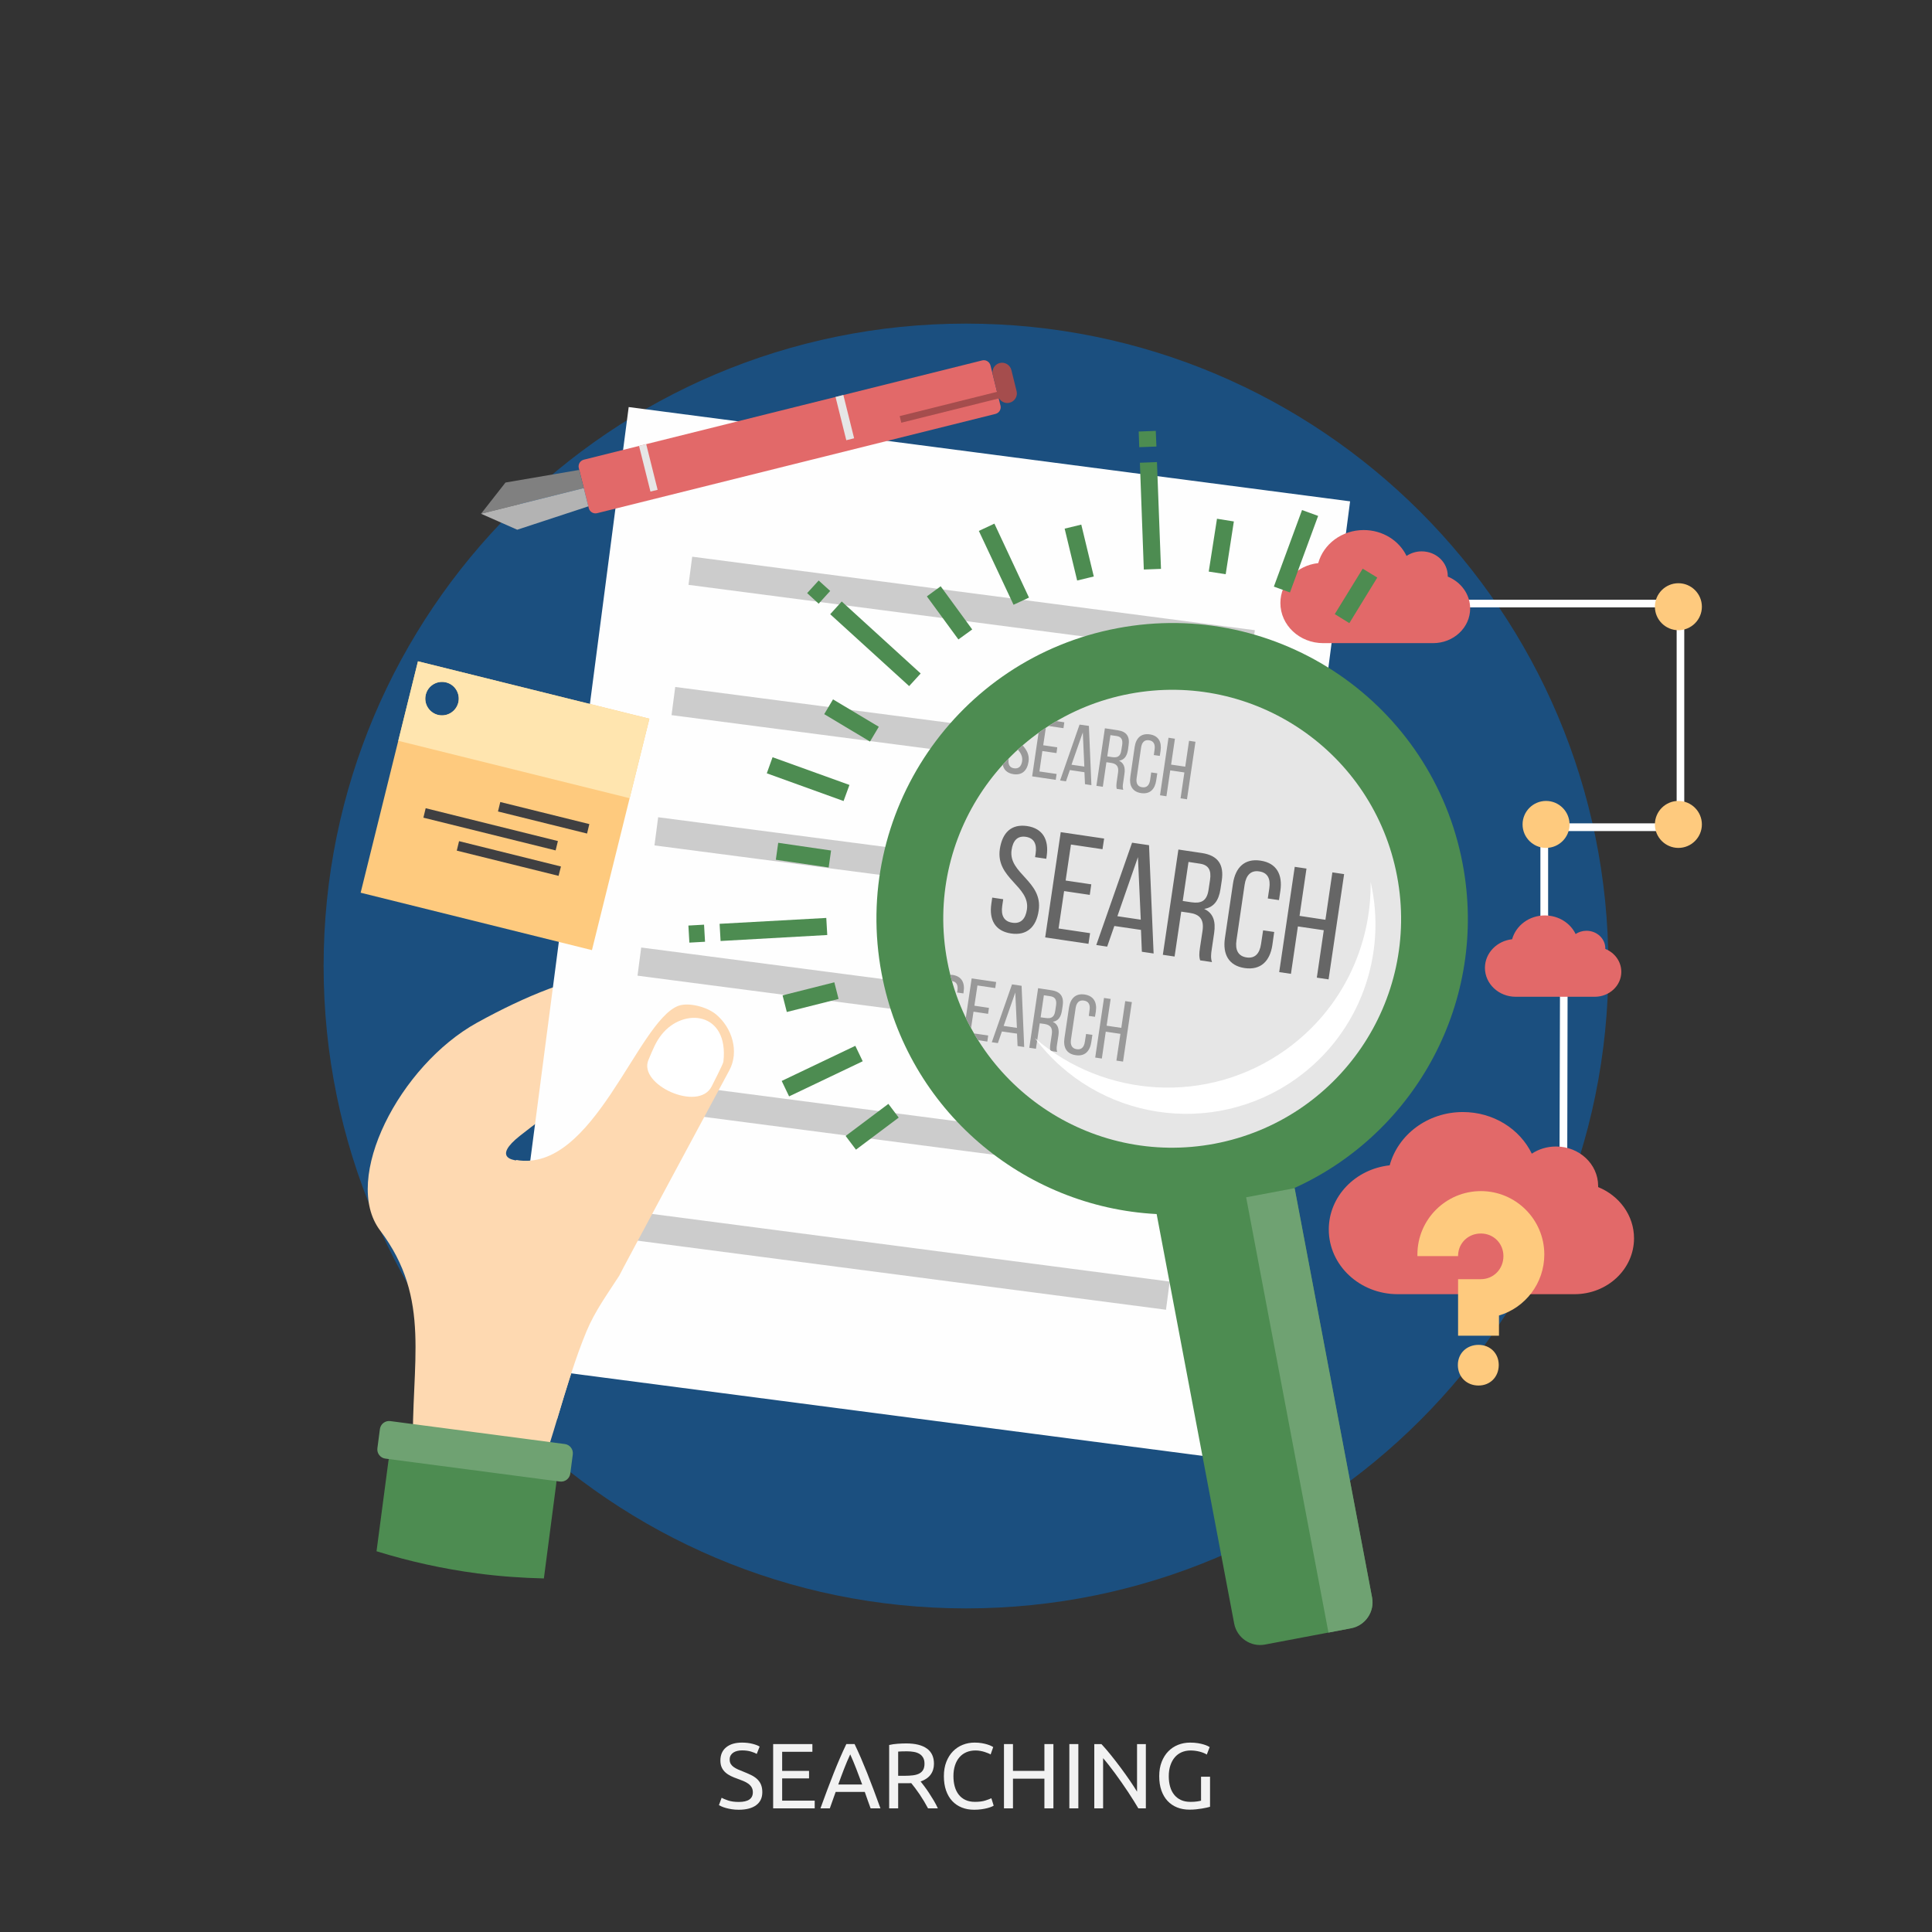 <?xml version="1.0" encoding="iso-8859-1"?>
<!-- Generator: Adobe Illustrator 16.0.0, SVG Export Plug-In . SVG Version: 6.00 Build 0)  -->
<!DOCTYPE svg PUBLIC "-//W3C//DTD SVG 1.1//EN" "http://www.w3.org/Graphics/SVG/1.1/DTD/svg11.dtd">
<svg version="1.1" id="Business" xmlns="http://www.w3.org/2000/svg" xmlns:xlink="http://www.w3.org/1999/xlink" x="0px" y="0px"
	 width="1333.333px" height="1333.333px" viewBox="0 0 1333.333 1333.333" style="enable-background:new 0 0 1333.333 1333.333;"
	 xml:space="preserve">
<rect x="0" y="0" width="1333.333" height="1333.333" fill="#333333" stroke="none"/>
<g id="Searching_2_">
	<g id="Background_10_">
		<path id="Background_2_10_" style="fill:#1B4F7F;" d="M1110,666.666C1110,911.51,911.514,1110,666.667,1110
			c-244.851,0-443.333-198.49-443.333-443.334s198.483-443.333,443.333-443.333C911.514,223.333,1110,421.822,1110,666.666z"/>
	</g>
	<g id="Searching">
		<path style="fill:#F2F2F2;" d="M509.834,1243.58c6.488,0,9.73-2.213,9.73-6.653c0-1.367-0.29-2.526-0.866-3.489
			c-0.576-0.957-1.354-1.791-2.334-2.494c-0.983-0.703-2.103-1.314-3.359-1.822c-1.26-0.515-2.595-1.029-4.001-1.537
			c-1.621-0.553-3.157-1.185-4.609-1.888c-1.448-0.703-2.708-1.536-3.776-2.5c-1.068-0.957-1.908-2.097-2.526-3.418
			c-0.619-1.328-0.928-2.923-0.928-4.805c0-3.88,1.318-6.914,3.968-9.089c2.644-2.174,6.292-3.262,10.944-3.262
			c2.686,0,5.127,0.287,7.327,0.866c2.197,0.573,3.809,1.204,4.831,1.888l-1.982,5.053c-0.898-0.554-2.23-1.094-4.001-1.628
			c-1.771-0.534-3.831-0.801-6.175-0.801c-1.198,0-2.305,0.124-3.33,0.384c-1.022,0.254-1.921,0.639-2.689,1.146
			c-0.765,0.514-1.374,1.165-1.823,1.953c-0.449,0.794-0.671,1.719-0.671,2.786c0,1.198,0.234,2.2,0.7,3.008
			c0.472,0.813,1.133,1.523,1.985,2.142c0.853,0.619,1.846,1.186,2.979,1.699c1.13,0.508,2.376,1.022,3.744,1.537
			c1.92,0.768,3.678,1.536,5.28,2.305c1.599,0.768,2.985,1.686,4.16,2.747c1.172,1.067,2.08,2.337,2.718,3.809
			c0.638,1.478,0.96,3.255,0.96,5.345c0,3.881-1.419,6.869-4.255,8.959c-2.838,2.096-6.839,3.138-12.002,3.138
			c-1.748,0-3.359-0.117-4.834-0.352c-1.468-0.234-2.78-0.515-3.932-0.833c-1.152-0.319-2.145-0.658-2.975-1.022
			c-0.833-0.364-1.484-0.671-1.953-0.931l1.855-5.117c0.983,0.553,2.474,1.172,4.479,1.855S506.934,1243.58,509.834,1243.58z"/>
		<path style="fill:#F2F2F2;" d="M533.581,1248.001v-44.355h27.07v5.313h-20.863v13.184h18.558v5.188h-18.558v15.358h22.464v5.313
			H533.581z"/>
		<path style="fill:#F2F2F2;" d="M600.84,1248.001c-0.723-1.921-1.406-3.809-2.044-5.664c-0.642-1.855-1.302-3.743-1.986-5.664
			h-20.098l-4.03,11.328h-6.465c1.712-4.694,3.307-9.036,4.801-13.027c1.494-3.984,2.956-7.773,4.385-11.36
			c1.426-3.581,2.848-7.006,4.254-10.268c1.41-3.268,2.881-6.497,4.417-9.7h5.697c1.536,3.203,3.008,6.433,4.414,9.7
			c1.409,3.262,2.825,6.687,4.258,10.268c1.432,3.587,2.891,7.376,4.381,11.36c1.494,3.991,3.096,8.333,4.801,13.027H600.84z
			 M595.02,1231.549c-1.367-3.711-2.721-7.305-4.065-10.781c-1.341-3.477-2.741-6.816-4.189-10.02
			c-1.498,3.203-2.914,6.543-4.258,10.02c-1.345,3.477-2.683,7.07-4.001,10.781H595.02z"/>
		<path style="fill:#F2F2F2;" d="M635.339,1229.439c0.684,0.854,1.546,1.973,2.591,3.359s2.123,2.924,3.232,4.609
			c1.11,1.687,2.207,3.444,3.298,5.28c1.087,1.829,2.015,3.606,2.783,5.313h-6.784c-0.856-1.621-1.787-3.269-2.783-4.929
			c-1.002-1.666-2.018-3.255-3.04-4.771c-1.025-1.511-2.038-2.93-3.041-4.252c-1.002-1.328-1.911-2.474-2.721-3.457
			c-0.554,0.039-1.12,0.065-1.696,0.065s-1.162,0-1.754,0h-5.573v17.344h-6.208v-43.718c1.748-0.423,3.701-0.709,5.856-0.859
			c2.155-0.149,4.127-0.228,5.924-0.228c6.224,0,10.97,1.179,14.235,3.522c3.265,2.344,4.896,5.846,4.896,10.494
			c0,2.943-0.778,5.463-2.334,7.553C640.661,1226.855,638.369,1228.411,635.339,1229.439z M625.931,1208.639
			c-2.646,0-4.668,0.065-6.081,0.189v16.705h4.414c2.135,0,4.056-0.104,5.762-0.318c1.706-0.215,3.145-0.619,4.319-1.218
			c1.175-0.599,2.08-1.438,2.718-2.526c0.641-1.087,0.963-2.525,0.963-4.322c0-1.66-0.322-3.047-0.963-4.154
			c-0.638-1.113-1.504-1.985-2.588-2.63c-1.09-0.638-2.37-1.087-3.841-1.341C629.16,1208.77,627.595,1208.639,625.931,1208.639z"/>
		<path style="fill:#F2F2F2;" d="M672.269,1248.958c-3.115,0-5.954-0.508-8.512-1.536c-2.562-1.022-4.759-2.514-6.592-4.479
			c-1.839-1.96-3.255-4.382-4.258-7.266c-1.003-2.878-1.504-6.172-1.504-9.883c0-3.718,0.566-7.012,1.696-9.89
			c1.129-2.884,2.656-5.306,4.577-7.266c1.921-1.959,4.16-3.457,6.719-4.479c2.562-1.022,5.29-1.537,8.193-1.537
			c1.833,0,3.486,0.124,4.958,0.385c1.475,0.254,2.754,0.553,3.841,0.898c1.087,0.338,1.973,0.677,2.656,1.021
			c0.684,0.339,1.152,0.6,1.406,0.769l-1.79,5.117c-0.384-0.254-0.938-0.534-1.667-0.833c-0.723-0.293-1.543-0.593-2.461-0.893
			c-0.918-0.299-1.92-0.547-3.008-0.735c-1.087-0.195-2.188-0.293-3.297-0.293c-2.347,0-4.457,0.41-6.338,1.218
			c-1.875,0.813-3.473,1.985-4.798,3.521c-1.321,1.537-2.334,3.405-3.037,5.6c-0.706,2.2-1.058,4.661-1.058,7.396
			c0,2.644,0.309,5.052,0.928,7.227c0.618,2.175,1.546,4.043,2.786,5.599c1.237,1.563,2.783,2.768,4.639,3.62
			s4.021,1.276,6.498,1.276c2.858,0,5.225-0.293,7.103-0.893c1.875-0.599,3.281-1.133,4.225-1.602l1.595,5.124
			c-0.296,0.208-0.827,0.476-1.595,0.794c-0.768,0.326-1.732,0.632-2.881,0.932c-1.149,0.299-2.497,0.553-4.033,0.768
			S674.056,1248.958,672.269,1248.958z"/>
		<path style="fill:#F2F2F2;" d="M720.778,1203.646h6.208v44.355h-6.208v-20.481h-21.696v20.481h-6.208v-44.355h6.208v18.496h21.696
			V1203.646z"/>
		<path style="fill:#F2F2F2;" d="M737.995,1203.646h6.208v44.355h-6.208V1203.646z"/>
		<path style="fill:#F2F2F2;" d="M785.605,1248.001c-0.934-1.582-2.012-3.353-3.229-5.313c-1.214-1.966-2.526-4.004-3.939-6.113
			c-1.403-2.109-2.864-4.258-4.381-6.433c-1.517-2.174-3.018-4.277-4.512-6.302c-1.491-2.031-2.943-3.938-4.349-5.729
			c-1.409-1.79-2.711-3.372-3.906-4.739v34.629h-6.081v-44.355h4.928c2.005,2.136,4.15,4.622,6.433,7.461
			c2.282,2.832,4.544,5.755,6.784,8.763s4.352,5.964,6.338,8.867c1.982,2.904,3.656,5.482,5.023,7.741v-32.832h6.081v44.355H785.605
			z"/>
		<path style="fill:#F2F2F2;" d="M828.874,1226.172h6.208v20.742c-0.511,0.169-1.247,0.357-2.207,0.572s-2.07,0.43-3.33,0.639
			c-1.256,0.215-2.633,0.396-4.127,0.547c-1.491,0.149-3.008,0.221-4.544,0.221c-3.112,0-5.951-0.508-8.509-1.536
			c-2.562-1.022-4.759-2.513-6.595-4.479c-1.833-1.959-3.252-4.375-4.255-7.232c-1.002-2.858-1.504-6.14-1.504-9.851
			c0-3.718,0.566-7.012,1.696-9.89c1.126-2.884,2.656-5.306,4.577-7.266c1.92-1.959,4.17-3.457,6.751-4.479
			c2.581-1.022,5.345-1.537,8.288-1.537c2.005,0,3.783,0.124,5.345,0.385c1.556,0.254,2.891,0.553,3.997,0.898
			c1.113,0.338,2.019,0.677,2.722,1.021c0.706,0.339,1.185,0.6,1.438,0.769l-1.982,5.183c-1.237-0.808-2.881-1.484-4.928-2.019
			c-2.047-0.527-4.137-0.801-6.273-0.801c-2.259,0-4.316,0.41-6.175,1.218c-1.855,0.813-3.435,1.985-4.736,3.521
			c-1.302,1.537-2.314,3.405-3.041,5.6c-0.726,2.2-1.087,4.661-1.087,7.396c0,2.644,0.31,5.052,0.928,7.227
			c0.619,2.175,1.56,4.043,2.816,5.599c1.26,1.563,2.813,2.768,4.674,3.62c1.855,0.853,4.037,1.276,6.56,1.276
			c1.79,0,3.317-0.092,4.573-0.287c1.26-0.188,2.168-0.371,2.722-0.54V1226.172z"/>
	</g>
	<g id="Searching_1_">
		<g>
			<g>
				<path style="fill-rule:evenodd;clip-rule:evenodd;fill:#FED9B1;" d="M262.328,849.18
					c-26.865-35.573,13.509-113.92,66.937-143.412c68.597-37.825,126.159-49.83,163.756-15.162
					c-43.828,32.271-91.556,59.512-134.258,93.287c-36.393,28.815,40.599,18.686,77.373-8.555l-8.779,105.059
					c-8.184,12.689-16.66,24.245-22.52,38.203c-11.927,28.516-19.808,61.615-30.088,91.855l-89.756-8.177
					C283.568,940.137,298.2,896.686,262.328,849.18L262.328,849.18z"/>
				<path style="fill-rule:evenodd;clip-rule:evenodd;fill:#4D8C51;" d="M259.854,1070.566c22.588,6.985,45.85,12.161,69.792,15.313
					c15.309,2.024,30.543,3.079,45.703,3.45l8.555-65.515c0.752-5.553-2.402-10.508-6.979-11.106l-99.287-13.06
					c-4.577-0.6-8.929,3.45-9.606,8.932L259.854,1070.566z"/>
				<path style="fill-rule:evenodd;clip-rule:evenodd;fill:#6FA272;" d="M386.38,1022.461l-120.449-15.834
					c-3.454-0.449-5.931-3.678-5.479-7.129l1.725-13.209c0.453-3.522,3.679-6.003,7.132-5.554l120.521,15.84
					c3.454,0.449,5.931,3.672,5.479,7.122l-1.726,13.217C393.135,1020.436,389.906,1022.916,386.38,1022.461L386.38,1022.461z"/>
			</g>
			<g>
				<polygon style="fill-rule:evenodd;clip-rule:evenodd;fill:#FEFEFE;" points="931.745,345.989 931.745,345.989 845.439,1006.783 
					347.582,941.712 433.88,280.924 				"/>
				<path style="fill-rule:evenodd;clip-rule:evenodd;fill:#CCCCCC;" d="M454.219,564.004l388.294,50.729l-2.552,19.44
					l-388.294-50.729L454.219,564.004z M477.712,384.192l388.291,50.729l-2.552,19.439L475.16,403.626L477.712,384.192z
					 M466.003,474.102l388.216,50.729l-2.552,19.44l-388.216-50.735L466.003,474.102z M419.03,833.724l388.213,50.729l-2.552,19.439
					l-388.216-50.735L419.03,833.724z M430.732,743.814l388.291,50.729l-2.549,19.44l-388.294-50.729L430.732,743.814z
					 M442.517,653.906l388.216,50.735l-2.552,19.434l-388.216-50.729L442.517,653.906z"/>
			</g>
			<g>
				<path style="fill-rule:evenodd;clip-rule:evenodd;fill:#FECA7E;" d="M288.444,456.387l159.7,39.622l-39.625,159.7
					l-159.625-39.622L288.444,456.387z M307.878,470.943c6.159,1.504,9.909,7.807,8.405,13.959c-1.576,6.23-7.799,9.98-14.03,8.482
					c-6.156-1.575-9.98-7.806-8.405-14.036C295.349,473.196,301.65,469.368,307.878,470.943L307.878,470.943z"/>
				<path style="fill-rule:evenodd;clip-rule:evenodd;fill:#FFE5AF;" d="M274.86,511.25l159.697,39.622l13.587-54.863l-159.7-39.622
					L274.86,511.25z M307.878,470.943c6.159,1.504,9.909,7.807,8.405,13.959c-1.576,6.23-7.799,9.98-14.03,8.482
					c-6.156-1.575-9.98-7.806-8.405-14.036C295.349,473.196,301.65,469.368,307.878,470.943L307.878,470.943z"/>
				<polygon style="fill-rule:evenodd;clip-rule:evenodd;fill:#3F3F41;" points="345.254,553.496 406.719,568.73 405.144,575.26 
					343.679,560.025 				"/>
				<polygon style="fill-rule:evenodd;clip-rule:evenodd;fill:#3F3F41;" points="293.773,557.773 385.029,580.436 383.451,586.895 
					292.197,564.303 				"/>
				<polygon style="fill-rule:evenodd;clip-rule:evenodd;fill:#3F3F41;" points="316.81,580.514 387.129,597.994 385.479,604.453 
					315.234,587.044 				"/>
			</g>
			<g>
				<polygon style="fill:#FFFFFF;" points="972.871,413.912 1159.736,413.912 1162.363,413.912 1162.363,416.536 1162.363,570.833 
					1162.363,573.535 1159.736,573.535 1068.405,573.535 1068.405,631.549 1081.765,687.305 1081.836,687.981 1081.608,797.096 
					1076.283,796.875 1076.585,688.131 1063.151,632.447 1063.076,631.849 1063.076,570.833 1063.076,568.203 1065.778,568.203 
					1157.109,568.203 1157.109,419.166 972.871,419.166 				"/>
				<path style="fill-rule:evenodd;clip-rule:evenodd;fill:#E26969;" d="M1009.57,767.454c-24.316,0-44.733,15.612-50.508,36.771
					c-23.639,2.553-42.024,21.387-42.024,44.277c0,24.694,21.309,44.655,47.578,44.655l0,0h121.65l0,0c0.149,0,0.296,0,0.374,0
					c22.663,0,41.052-17.259,41.052-38.574c0-15.833-10.205-29.414-24.763-35.345c0-0.229,0-0.527,0-0.749
					c0-15.085-12.988-27.246-29.049-27.246c-6.227,0-12.005,1.804-16.732,4.954C1048.968,779.238,1030.732,767.454,1009.57,767.454
					L1009.57,767.454z"/>
				<path style="fill-rule:evenodd;clip-rule:evenodd;fill:#FECA7E;" d="M1006.267,921.822h28.219v-13.958
					c18.086-5.325,31.292-22.214,31.292-42.097c0-24.166-19.662-43.75-43.753-43.75c-24.164,0-43.825,19.584-43.825,43.75v1.127
					h28.066v-0.756c0.377-8.404,6.979-14.856,15.758-14.856c8.708,0,15.537,6.829,15.537,15.612c0,8.926-6.83,15.904-15.537,15.904
					h-15.758V921.822z M1006.113,942.012c0,8.255,6.081,14.186,14.265,14.186c8.027,0,13.955-5.931,13.955-14.186
					c0-8.027-5.928-13.881-13.955-13.881C1012.194,928.131,1006.113,933.984,1006.113,942.012L1006.113,942.012z"/>
				<path style="fill-rule:evenodd;clip-rule:evenodd;fill:#E26969;" d="M1066.152,631.771c-10.885,0-19.961,6.979-22.588,16.433
					c-10.511,1.126-18.763,9.531-18.763,19.739c0,11.035,9.531,19.961,21.24,19.961l0,0h54.407l0,0c0.075,0,0.075,0,0.15,0
					c10.133,0,18.314-7.728,18.314-17.181c0-7.129-4.505-13.21-11.035-15.84c0-0.072,0-0.222,0-0.371
					c0-6.68-5.775-12.155-12.982-12.155c-2.777,0-5.404,0.82-7.506,2.246C1083.714,637.018,1075.605,631.771,1066.152,631.771
					L1066.152,631.771z"/>
				<path style="fill-rule:evenodd;clip-rule:evenodd;fill:#E26969;" d="M941.126,365.807c-15.084,0-27.77,9.682-31.371,22.813
					c-14.71,1.576-26.116,13.281-26.116,27.539c0,15.313,13.209,27.695,29.57,27.695l0,0h75.645l0,0c0.075,0,0.075,0,0.149,0
					c14.108,0,25.593-10.657,25.593-23.938c0-9.837-6.38-18.313-15.459-21.992c0-0.149,0-0.3,0-0.449
					c0-9.382-8.031-16.96-18.011-16.96c-3.903,0-7.506,1.198-10.43,3.151C965.593,373.086,954.258,365.807,941.126,365.807
					L941.126,365.807z"/>
				<path style="fill-rule:evenodd;clip-rule:evenodd;fill:#FECA7E;" d="M1158.311,434.922c8.933,0,16.211-7.279,16.211-16.211
					c0-8.933-7.278-16.211-16.211-16.211c-8.929,0-16.208,7.278-16.208,16.211C1142.103,427.643,1149.382,434.922,1158.311,434.922
					L1158.311,434.922z"/>
				<path style="fill-rule:evenodd;clip-rule:evenodd;fill:#FECA7E;" d="M1158.311,585.169c8.933,0,16.211-7.278,16.211-16.211
					s-7.278-16.211-16.211-16.211c-8.929,0-16.208,7.278-16.208,16.211S1149.382,585.169,1158.311,585.169L1158.311,585.169z"/>
				<path style="fill-rule:evenodd;clip-rule:evenodd;fill:#FECA7E;" d="M1066.979,585.169c8.929,0,16.211-7.278,16.211-16.211
					s-7.282-16.211-16.211-16.211c-8.933,0-16.211,7.278-16.211,16.211S1058.047,585.169,1066.979,585.169L1066.979,585.169z"/>
			</g>
			<g>
				<path style="fill-rule:evenodd;clip-rule:evenodd;fill:#4D8C51;" d="M770.996,433.574
					c110.769-21.016,217.487,51.777,238.421,162.545c17.861,94.336-32.269,185.742-116.025,223.718l53.512,282.63
					c1.872,9.824-4.651,19.355-14.411,21.23l-59.508,11.264c-9.834,1.875-19.365-4.655-21.24-14.486l-53.509-282.623
					c-91.781-4.727-171.93-71.523-189.792-165.859C587.507,561.302,660.3,454.512,770.996,433.574L770.996,433.574z"/>
				<path style="fill-rule:evenodd;clip-rule:evenodd;fill:#6FA272;" d="M893.47,819.986l53.434,282.48
					c1.872,9.824-4.651,19.355-14.411,21.23l-15.684,3.008L860,826.289L893.47,819.986z"/>
				<path style="fill-rule:evenodd;clip-rule:evenodd;fill:#E6E6E6;" d="M779.551,478.828
					c85.775-16.211,168.405,40.071,184.616,125.853c16.208,85.703-40.078,168.327-125.853,184.616
					c-85.707,16.211-168.333-40.15-184.541-125.859C637.487,577.734,693.848,495.039,779.551,478.828L779.551,478.828z"/>
				<path style="fill-rule:evenodd;clip-rule:evenodd;fill:#999999;" d="M675.01,717.852c-0.973-1.504-1.875-3.08-2.854-4.655
					l9.834,1.426l-0.603,4.206L675.01,717.852z M670.13,709.596c-1.201-2.33-2.474-4.727-3.6-7.135l4.053-27.24l16.885,2.475
					l-0.599,4.205l-12.311-1.803l-2.1,13.965l10.055,1.497l-0.599,4.128l-10.055-1.504L670.13,709.596z M656.924,677.024
					c-0.374-1.426-0.752-2.852-1.126-4.277c0.527,0,1.051,0,1.65,0.071l0,0c6.23,0.977,8.555,5.404,7.581,11.635l-0.149,1.126
					l-4.355-0.599l0.228-1.354C661.276,679.876,660.222,677.552,656.924,677.024L656.924,677.024z M701.875,713.346l0.378,8.555
					l4.577,0.678l-1.8-42.253l-6.604-0.977l-13.958,39.929l4.203,0.599l2.776-8.034L701.875,713.346z M700.677,684.98l1.126,24.388
					l-9.154-1.348L700.677,684.98z M716.433,681.979l-6.074,41.12l4.577,0.677l2.63-17.559l3.223,0.449
					c3.828,0.6,5.781,2.402,5.104,7.058l-0.977,6.452c-0.375,2.701-0.299,3.828,0,5.104l4.655,0.671
					c-0.527-1.497-0.374-3.223-0.078-5.098l0.977-6.38c0.599-4.355-0.374-7.656-3.899-9.304c3.675-0.605,5.628-3.151,6.302-7.734
					l0.521-3.301c0.905-6.152-1.348-9.831-7.799-10.735L716.433,681.979z M718.164,702.09l2.25-15.234l4.502,0.677
					c3.375,0.527,4.427,2.624,3.903,6.302l-0.602,3.979c-0.677,4.427-3.001,5.254-6.602,4.727L718.164,702.09z M748.483,686.328
					c-6.23-0.898-9.759,2.779-10.736,9.004l-3.151,21.243c-0.902,6.224,1.426,10.729,7.731,11.628
					c6.305,0.977,9.828-2.702,10.804-8.926l0.755-5.104l-4.355-0.605l-0.827,5.332c-0.521,3.679-2.324,5.703-5.625,5.176
					c-3.304-0.442-4.505-2.923-3.981-6.602l3.229-21.765c0.524-3.678,2.399-5.703,5.703-5.176c3.304,0.449,4.502,2.93,3.903,6.602
					l-0.524,3.979l4.274,0.599l0.599-3.679C757.188,691.81,754.863,687.305,748.483,686.328L748.483,686.328z M773.246,713.496
					l-2.777,18.463l4.577,0.671l6.081-41.048l-4.577-0.671l-2.702,18.457l-10.133-1.504l2.777-18.457l-4.577-0.677l-6.077,41.126
					l4.577,0.677l2.699-18.541L773.246,713.496z"/>
				<path style="fill-rule:evenodd;clip-rule:evenodd;fill:#999999;" d="M692.044,527.832c1.276-1.504,2.702-2.93,4.053-4.355v0.377
					c-0.524,3.601,0.602,5.932,3.753,6.381c3.226,0.449,5.026-1.426,5.553-4.955c0.449-3.229-0.977-5.631-2.926-7.955
					c1.123-0.977,2.178-1.953,3.301-2.924c2.552,2.924,4.805,6.303,4.053,11.25c-0.902,6.01-4.353,9.538-10.43,8.633
					C695.124,533.606,692.722,531.282,692.044,527.832L692.044,527.832z M716.735,505.768c1.65-1.197,3.301-2.402,5.029-3.528
					l-1.804,12.083l9.685,1.426l-0.524,3.979l-9.759-1.426l-2.025,14.107l11.859,1.726l-0.603,4.056l-16.282-2.402L716.735,505.768z
					 M723.718,501.041c1.797-1.204,3.6-2.252,5.403-3.379l5.4,0.827l-0.602,4.05L723.718,501.041z M748.408,532.93l0.375,8.262
					l4.427,0.67l-1.726-40.898l-6.458-0.898l-13.431,38.568l4.053,0.605l2.702-7.807L748.408,532.93z M747.279,505.469l1.055,23.561
					l-8.861-1.275L747.279,505.469z M762.517,502.617l-5.853,39.7l4.424,0.671l2.477-16.96l3.148,0.449
					c3.682,0.527,5.56,2.331,4.883,6.751l-0.898,6.237c-0.377,2.702-0.303,3.75,0,4.948l4.499,0.677
					c-0.524-1.497-0.374-3.151-0.078-4.876l0.905-6.23c0.602-4.199-0.3-7.357-3.75-9.004c3.522-0.527,5.475-3.08,6.152-7.429
					l0.449-3.229c0.901-5.924-1.276-9.453-7.503-10.357L762.517,502.617z M764.16,521.979l2.181-14.635l4.277,0.599
					c3.304,0.527,4.355,2.552,3.828,6.159l-0.599,3.75c-0.602,4.349-2.852,5.176-6.38,4.648L764.16,521.979z M793.509,506.816
					c-6.081-0.898-9.531,2.63-10.433,8.633l-2.998,20.56c-0.905,6.009,1.348,10.437,7.429,11.335
					c6.152,0.898,9.528-2.702,10.43-8.711l0.749-4.948l-4.199-0.599l-0.755,5.182c-0.521,3.594-2.324,5.547-5.55,5.02
					c-3.151-0.449-4.277-2.852-3.753-6.373l3.08-21.016c0.524-3.601,2.324-5.482,5.475-5.026c3.229,0.449,4.355,2.852,3.828,6.38
					l-0.527,3.828l4.131,0.6l0.524-3.529C801.839,512.148,799.59,507.721,793.509,506.816L793.509,506.816z M817.376,533.086
					l-2.63,17.857l4.427,0.678l5.856-39.701l-4.43-0.67l-2.627,17.857l-9.756-1.426l2.63-17.864l-4.431-0.677l-5.856,39.7
					l4.434,0.677l2.624-17.857L817.376,533.086z"/>
				<path style="fill-rule:evenodd;clip-rule:evenodd;fill:#666666;" d="M708.854,570.084c-10.954-1.582-17.109,4.577-18.835,15.834
					c-3.001,20.41,21.087,25.592,18.685,41.803c-0.977,6.523-4.277,9.98-10.055,9.076c-5.853-0.827-7.953-5.104-6.982-11.628
					l0.677-4.583l-7.578-1.12l-0.599,4.199c-1.654,10.957,2.474,18.913,13.581,20.56c11.107,1.654,17.487-4.727,19.063-15.755
					c3.073-20.417-21.087-25.593-18.685-41.882c0.974-6.451,3.978-9.902,9.831-9.075c5.774,0.898,7.731,5.104,6.751,11.634
					l-0.374,2.396l7.731,1.126l0.299-2.024C723.939,579.688,719.812,571.731,708.854,570.084L708.854,570.084z M735.423,607.682
					l3.675-24.844l21.768,3.229l1.123-7.356l-29.945-4.428l-10.729,72.644l29.87,4.434l1.123-7.356l-21.764-3.229l3.828-25.813
					l17.711,2.623l1.048-7.278L735.423,607.682z M787.429,641.751l0.602,15.085l8.105,1.197l-3.154-74.739l-11.706-1.731
					l-24.694,70.618l7.507,1.126l4.954-14.258L787.429,641.751z M785.326,591.543l1.953,43.157l-16.133-2.402L785.326,591.543z
					 M813.249,586.289l-10.736,72.649l8.105,1.198l4.577-30.99l5.703,0.82c6.758,0.983,10.208,4.206,9.011,12.39l-1.729,11.406
					c-0.749,4.87-0.599,6.823,0.075,9.004l8.177,1.198c-0.974-2.702-0.671-5.703-0.15-8.933l1.654-11.257
					c1.126-7.806-0.527-13.58-6.904-16.51c6.53-1.049,10.059-5.625,11.253-13.659l0.905-5.925
					c1.575-10.735-2.324-17.266-13.73-18.984L813.249,586.289z M816.247,621.79l3.975-26.94l7.884,1.198
					c6.078,0.898,7.956,4.655,6.976,11.179l-1.045,6.979c-1.205,7.885-5.332,9.389-11.784,8.483L816.247,621.79z M869.906,593.945
					c-11.107-1.654-17.334,4.883-18.988,15.833l-5.553,37.604c-1.647,11.028,2.477,19.063,13.584,20.709
					c11.182,1.647,17.484-4.876,19.137-15.833l1.276-9.082l-7.653-1.126l-1.429,9.459c-0.97,6.523-4.128,10.131-10.059,9.232
					c-5.775-0.905-7.875-5.183-6.901-11.784l5.628-38.353c0.977-6.53,4.281-10.131,10.059-9.226
					c5.928,0.82,7.953,5.176,6.979,11.706l-1.051,6.979l7.728,1.127l0.977-6.53C885.215,603.626,881.087,595.599,869.906,593.945
					L869.906,593.945z M913.581,641.979l-4.798,32.722l8.105,1.198l10.729-72.65l-8.105-1.197l-4.805,32.721l-17.858-2.701
					l4.801-32.644l-8.108-1.198l-10.726,72.644l8.102,1.198l4.805-32.722L913.581,641.979z"/>
				<path style="fill-rule:evenodd;clip-rule:evenodd;fill:#FFFFFF;" d="M945.928,608.652
					c11.481,49.837-7.054,103.945-51.182,135.611c-57.861,41.426-138.008,28.894-180.488-27.767
					c47.881,41.426,119.473,46.38,173.21,7.878C926.117,696.686,946.455,652.93,945.928,608.652L945.928,608.652z"/>
				<path style="fill-rule:evenodd;clip-rule:evenodd;fill:#4D8C51;" d="M627.432,473.496l7.953-8.705l-54.482-49.681l-7.956,8.782
					L627.432,473.496z M590.28,721.751l5.104,10.657l-50.804,24.238l-5.104-10.657L590.28,721.751z M586.23,541.712l-4.053,11.106
					l-52.985-19.134l3.978-11.106L586.23,541.712z M613.096,761.822l7.132,9.46l-29.496,22.136l-7.132-9.453L613.096,761.822z
					 M575.798,677.923l2.926,11.484l-35.719,9.004l-2.93-11.484L575.798,677.923z M573.542,586.966l-1.647,11.706l-36.471-5.326
					l1.65-11.705L573.542,586.966z M606.491,501.563l-6.078,10.208l-31.595-18.913l6.078-10.201L606.491,501.563z M475.085,638.75
					l0.677,11.783l10.801-0.599l-0.67-11.784L475.085,638.75z M570.244,633.496l0.674,11.783l-73.62,4.128l-0.674-11.855
					L570.244,633.496z M879.138,404.83l11.106,4.05l19.437-52.832l-11.107-4.05L879.138,404.83z M699.476,417.363l10.654-4.955
					l-23.864-51.028l-10.732,5.026L699.476,417.363z M921.162,423.814l10.059,6.23l19.287-31.445l-10.059-6.152L921.162,423.814z
					 M834.183,394.473l11.709,1.803l5.628-36.399l-11.638-1.875L834.183,394.473z M743.379,400.625l11.484-2.773l-8.633-35.801
					l-11.481,2.779L743.379,400.625z M661.426,441.302l9.531-6.901l-21.764-29.798l-9.531,6.979L661.426,441.302z M785.853,297.813
					l11.784-0.449l0.449,10.807l-11.855,0.449L785.853,297.813z M557.038,409.329l7.949-8.704l7.959,7.207l-7.959,8.782
					L557.038,409.329z M789.382,393.047l11.855-0.449l-2.777-73.698l-11.781,0.449L789.382,393.047z"/>
			</g>
			<g>
				<path style="fill-rule:evenodd;clip-rule:evenodd;fill:#E26969;" d="M412.044,354.173l274.974-68.516
					c2.552-0.677,4.049-3.229,3.45-5.71l-6.904-27.76c-0.674-2.553-3.226-4.057-5.703-3.457l-274.971,68.521
					c-2.552,0.671-4.056,3.223-3.454,5.703l6.904,27.768C407.019,353.274,409.57,354.771,412.044,354.173L412.044,354.173z"/>
				<polygon style="fill-rule:evenodd;clip-rule:evenodd;fill:#808080;" points="399.74,324.303 348.857,333.008 331.973,354.551 
					402.891,336.836 				"/>
				<polygon style="fill-rule:evenodd;clip-rule:evenodd;fill:#B3B3B3;" points="406.042,349.446 356.963,365.579 331.973,354.551 
					402.891,336.836 				"/>
				<path style="fill-rule:evenodd;clip-rule:evenodd;fill:#A54D4D;" d="M689.941,250.533L689.941,250.533
					c3.529-0.898,7.132,1.276,8.034,4.805l3.6,14.558c0.902,3.528-1.276,7.129-4.805,8.027l0,0
					c-2.848,0.755-5.853-0.599-7.279-3.001l-67.464,16.81l-1.126-4.577l67.168-16.731l-2.926-11.862
					C684.238,255.039,686.419,251.432,689.941,250.533L689.941,250.533z"/>
				<path style="fill-rule:evenodd;clip-rule:evenodd;fill:#E6E6E6;" d="M441.016,307.721l4.951-1.204l7.881,31.523l-4.954,1.198
					L441.016,307.721z M576.625,273.945l5.404-1.348l7.425,29.869l-5.4,1.348L576.625,273.945z"/>
			</g>
		</g>
		<g>
			<path style="fill-rule:evenodd;clip-rule:evenodd;fill:#FED9B1;" d="M356.283,800.547L313.21,921.9l71.221,57.709
				c6.302-20.859,12.458-41.947,20.407-61.01c5.859-13.958,14.336-25.514,22.52-38.203c0.075-0.748,68.968-128.626,75.947-141.686
				c6.976-12.91,2.021-29.421-9.232-38.725c-6.533-5.325-19.209-8.404-26.042-5.781C439.814,705.091,409.57,809.778,356.283,800.547
				L356.283,800.547z"/>
			<path style="fill-rule:evenodd;clip-rule:evenodd;fill:#FFFFFF;" d="M491.146,749.746c1.348-2.78,7.877-15.241,8.105-17.116
				c3.828-34.446-27.542-37.52-42.552-18.757c-4.206,5.254-6.155,10.502-9.16,17.559
				C440.114,748.541,482.139,767.682,491.146,749.746L491.146,749.746z"/>
		</g>
	</g>
</g>
</svg>
